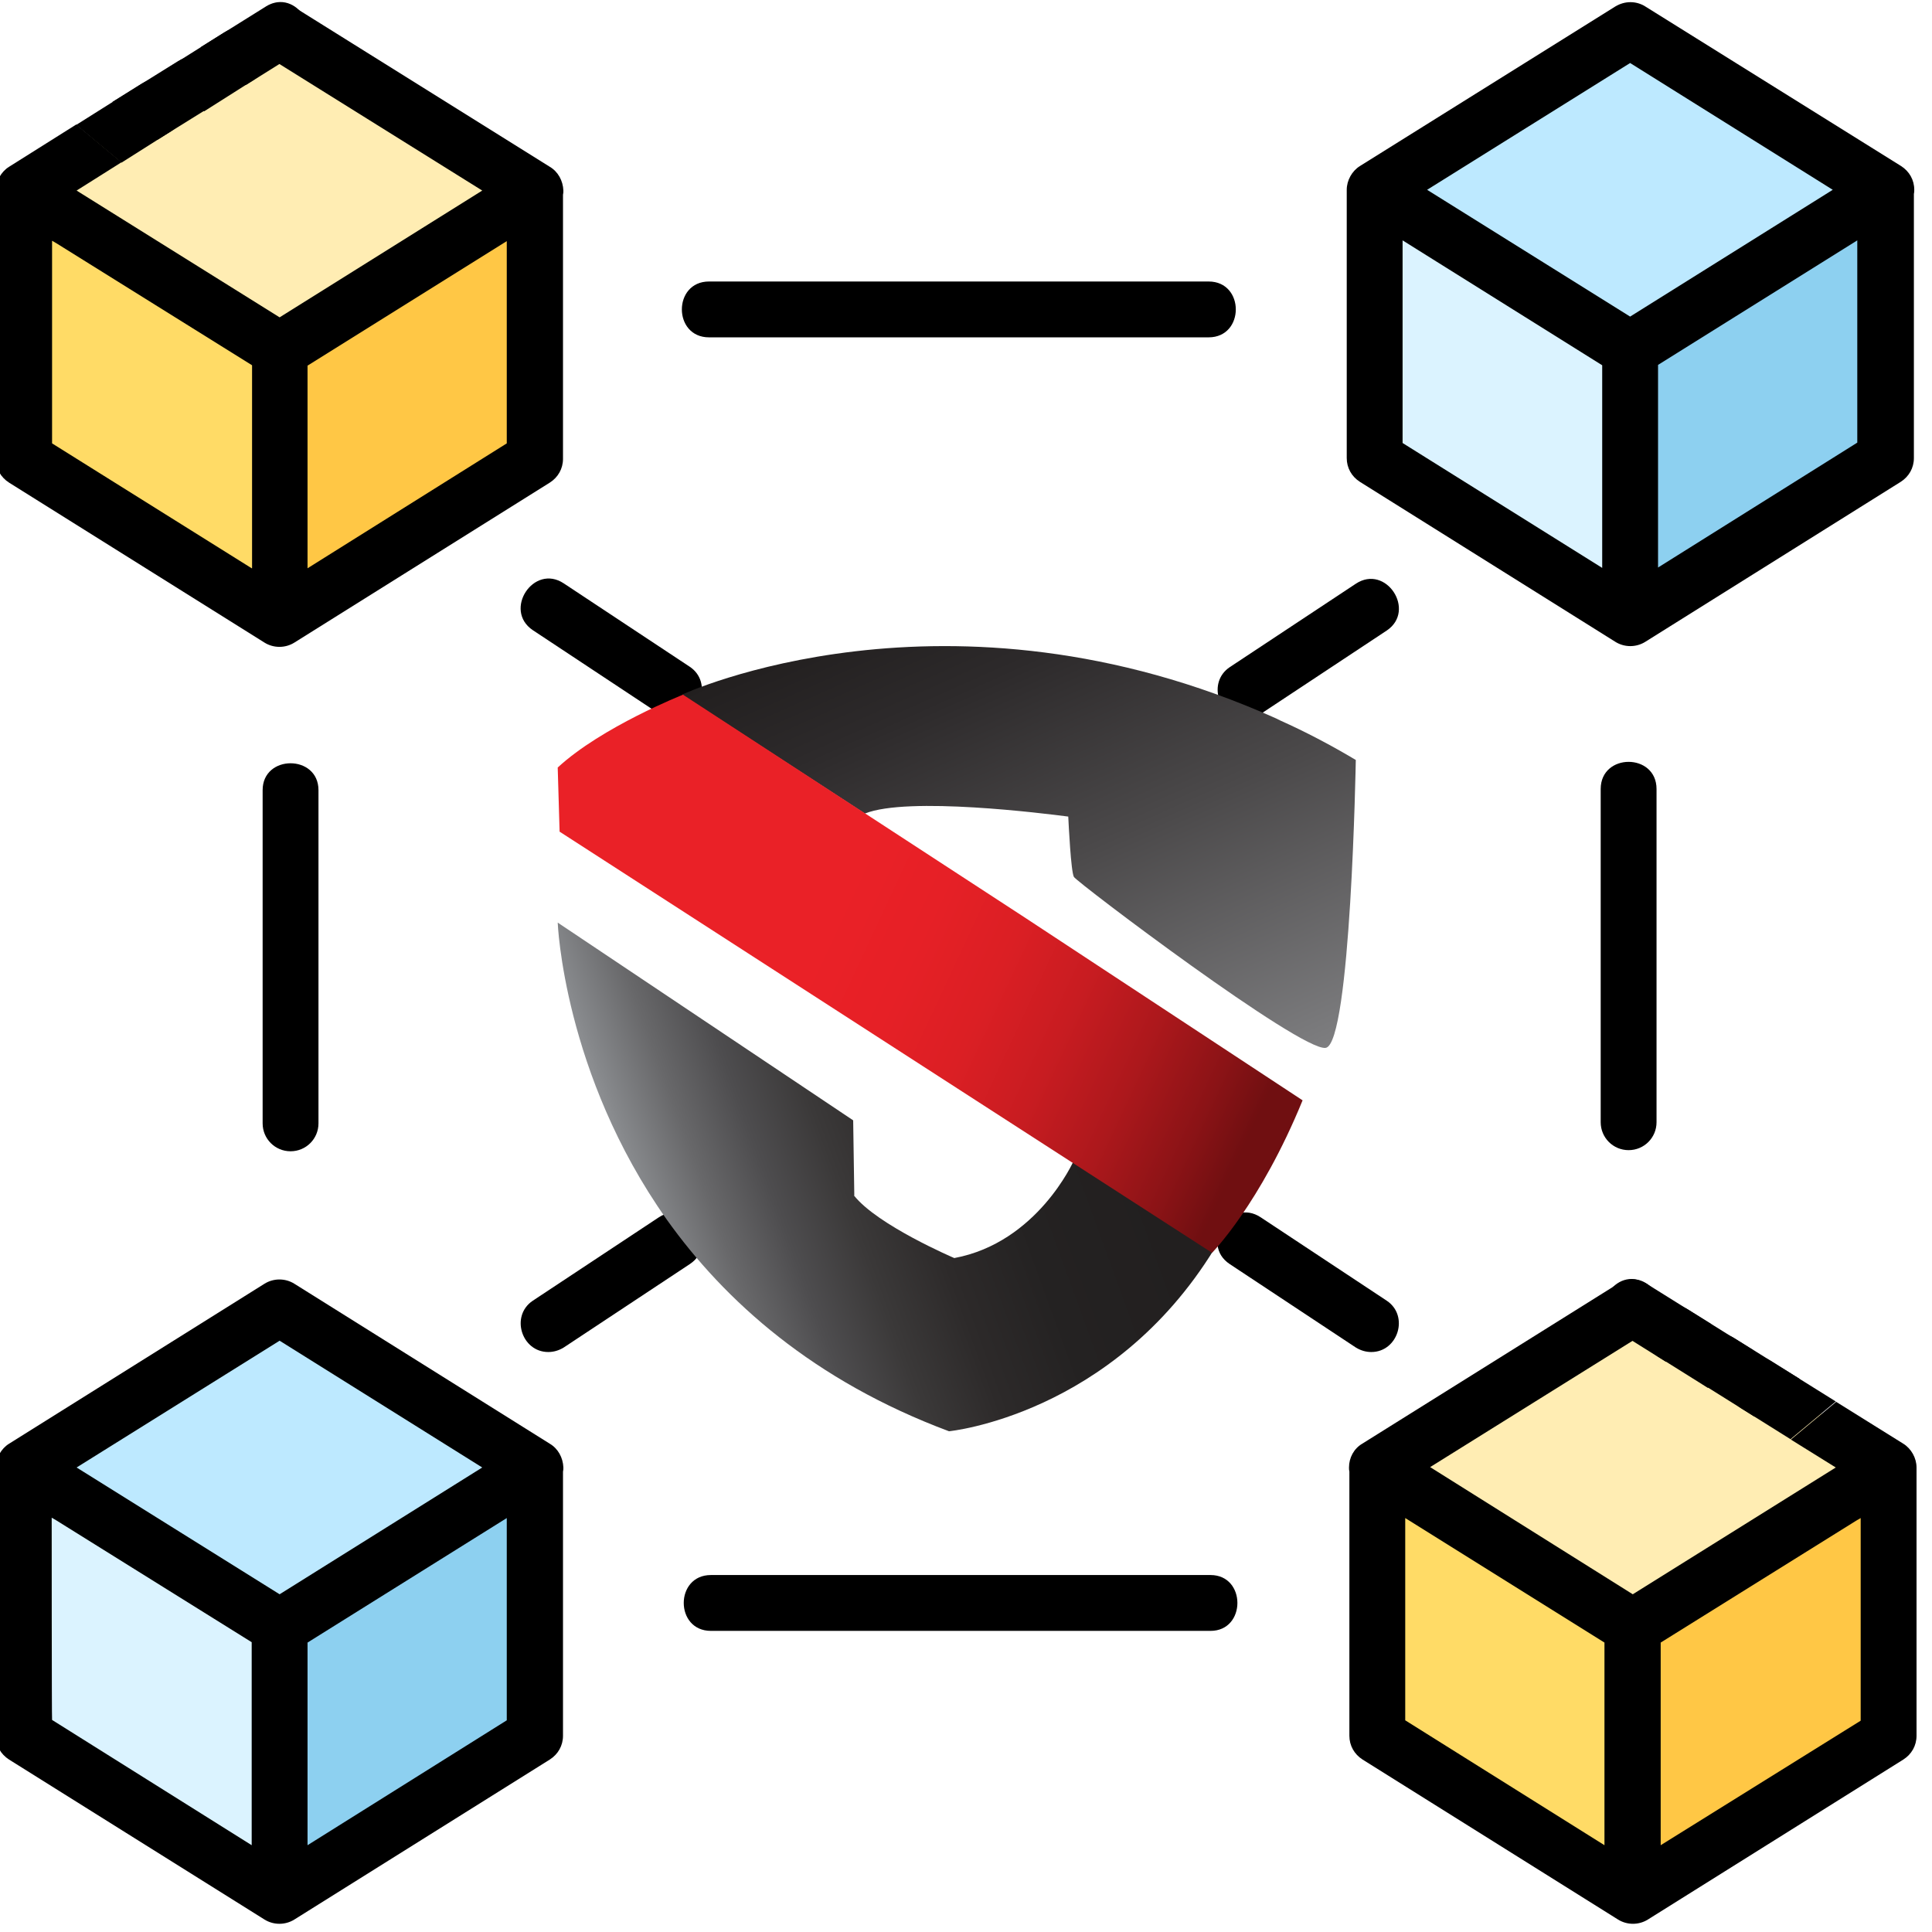 <?xml version="1.0" encoding="utf-8"?>
<!-- Generator: Adobe Illustrator 21.0.2, SVG Export Plug-In . SVG Version: 6.00 Build 0)  -->
<svg version="1.1" id="Layer_1" xmlns="http://www.w3.org/2000/svg" xmlns:xlink="http://www.w3.org/1999/xlink" x="0px" y="0px"
	 viewBox="0 0 512 512" style="enable-background:new 0 0 512 512;" xml:space="preserve">
<style type="text/css">
	.st0{fill:#BDE9FF;}
	.st1{fill:#8DD0F0;}
	.st2{fill:#DBF3FF;}
	.st3{fill:#FFEDB3;}
	.st4{fill:#FFC745;}
	.st5{fill:#FFDB66;}
	.st6{fill:none;}
	.st7{fill:url(#SVGID_1_);}
	.st8{fill:url(#SVGID_2_);}
	.st9{fill:url(#SVGID_3_);}
</style>
<g>
	<path class="st0" d="M432,8l-67.7,42.3L432,92.6l67.7-42.3L432,8z"/>
	<path class="st1" d="M499.7,121.4L432,163.8V92.6l67.7-42.3V121.4z"/>
	<path class="st2" d="M364.3,121.4l67.7,42.4V92.6l-67.7-42.3V121.4z"/>
	<path d="M360.4,127.7l67.7,42.4c2.4,1.5,5.5,1.5,7.9,0l67.7-42.4c2.2-1.4,3.5-3.7,3.5-6.3v-70c0.1-0.4,0.1-0.7,0.1-1.1
		c0-2.6-1.3-4.9-3.5-6.3L436,1.7c-2.4-1.5-5.4-1.5-7.9,0L360.4,44c-2.1,1.3-3.5,3.8-3.5,6.3v71.1C356.9,124,358.2,126.3,360.4,127.7
		z M371.7,63.7l52.9,33.1v53.7l-52.9-33.1V63.7z M439.4,150.4V96.7l52.8-33v53.6L439.4,150.4z M432,16.7l53.7,33.6L432,83.9
		l-53.8-33.6L432,16.7z"/>
</g>
<g>
	<path class="st0" d="M74.1,346.5L6.3,388.9l67.7,42.3l67.7-42.3L74.1,346.5z"/>
	<path class="st1" d="M141.7,460l-67.7,42.4v-71.2l67.7-42.3V460z"/>
	<path class="st2" d="M6.3,460l67.7,42.4v-71.2L6.3,388.9V460z"/>
	<path d="M145.7,382.6L78,340.2c-2.4-1.5-5.5-1.5-7.9,0L2.4,382.6c-2.1,1.3-3.5,3.8-3.5,6.3V460c0,2.6,1.3,4.9,3.5,6.3l67.7,42.4
		c2.4,1.5,5.5,1.5,7.9,0l67.7-42.4c2.2-1.4,3.5-3.7,3.5-6.3v-70c0.1-0.4,0.1-0.7,0.1-1.1C149.2,386.3,147.9,383.9,145.7,382.6z
		 M74.1,355.3l53.7,33.6l-53.7,33.6l-53.8-33.6L74.1,355.3z M13.7,402.2l1.2,0.7l51.8,32.3V489l-52.9-33.2
		C13.7,455.9,13.7,402.2,13.7,402.2z M81.5,489v-53.7l52.8-33v53.6L81.5,489z"/>
</g>
<path d="M187.9,89.4h132.4c9.6,0,9.6-14.8,0-14.8H187.9C178.3,74.6,178.3,89.4,187.9,89.4z"/>
<path d="M320.8,417.4H188.4c-9.6,0-9.6,14.8,0,14.8h132.4C330.3,432.2,330.3,417.4,320.8,417.4z"/>
<path d="M424.2,209.1v88.3c0,4.1,3.3,7.4,7.4,7.4c4.1,0,7.4-3.3,7.4-7.4v-88.3C439,199.5,424.2,199.5,424.2,209.1z"/>
<path d="M69.6,209.4v88.3c0,4.1,3.3,7.4,7.4,7.4c4.1,0,7.4-3.3,7.4-7.4v-88.3C84.4,199.9,69.6,199.9,69.6,209.4z"/>
<path d="M359.3,154.7l-33.4,22.1c-6,4-3,13.6,4.1,13.6c1.4,0,2.8-0.4,4.1-1.2l33.4-22.1C375.4,161.8,367.3,149.4,359.3,154.7z"/>
<path d="M174.6,189.1c1.3,0.8,2.7,1.2,4.1,1.2c7.1,0,10.1-9.6,4.1-13.6l-33.4-22.1c-8-5.3-16.1,7.1-8.2,12.4L174.6,189.1z"/>
<path d="M145.3,358.3c1.4,0,2.8-0.4,4.1-1.2l33.4-22.1c8-5.3-0.2-17.6-8.2-12.4l-33.4,22.1C135.2,348.7,138.2,358.3,145.3,358.3z"/>
<path d="M325.9,335l33.4,22.1c1.3,0.8,2.7,1.2,4.1,1.2c7.1,0,10.1-9.6,4.1-13.6l-33.4-22.1C326.1,317.3,317.9,329.7,325.9,335z"/>
<g>
	<path class="st3" d="M76.6,3.1L8.9,45.4l67.7,42.3l67.7-42.3L76.6,3.1z"/>
	<path class="st4" d="M144.3,116.6L76.6,159V87.8l67.7-42.3V116.6z"/>
	<path class="st5" d="M8.9,116.6L76.6,159V87.8L8.9,45.4V116.6z"/>
	<g>
		<polygon class="st6" points="81.5,150.6 134.3,117.5 134.3,63.9 81.5,96.9 		"/>
		<polygon class="st6" points="13.7,63.8 13.7,117.5 66.7,150.6 66.7,96.9 14.9,64.6 		"/>
		<path d="M45.3,34.8c8.1-5.1,0.3-17.6-7.8-12.6L20.2,33.1l12,10L45.3,34.8z"/>
		<path d="M145.7,44.2L78,1.9c-8.1-5.1-16,7.5-7.9,12.6l57.7,36L74.1,84.1L20.3,50.5L32.2,43l-12-10L2.4,44.2
			c-2.1,1.3-3.5,3.8-3.5,6.3v71.1c0,2.6,1.3,4.9,3.5,6.3l67.7,42.4c2.4,1.5,5.5,1.5,7.9,0l67.7-42.4c2.2-1.4,3.5-3.7,3.5-6.3v-70
			c0.1-0.4,0.1-0.7,0.1-1.1C149.2,47.9,147.9,45.5,145.7,44.2z M66.7,150.6l-52.9-33.1V63.8l1.2,0.7l51.8,32.3V150.6z M134.3,117.5
			l-52.8,33.1V96.9l52.8-33V117.5z"/>
		<path d="M55,28.8c8.1-5.1,0.3-17.6-7.8-12.6L29.8,27l12,10L55,28.8z"/>
		<path d="M67.2,21.2c8.1-5.1,0.3-17.6-7.8-12.6L42.1,19.5l12,10L67.2,21.2z"/>
		<path d="M78.3,14.3c8.1-5.1,0.3-17.6-7.8-12.6L53.2,12.5l12,10L78.3,14.3z"/>
	</g>
</g>
<g>
	<path class="st3" d="M432,343l-67.7,42.3l67.7,42.3l67.7-42.3L432,343z"/>
	<path class="st4" d="M499.7,456.4L432,498.9v-71.2l67.7-42.3V456.4z"/>
	<path class="st5" d="M364.3,456.4l67.7,42.4v-71.2l-67.7-42.3V456.4z"/>
	<polygon class="st6" points="425.3,489 372.4,455.9 372.4,402.3 425.3,435.3 	"/>
	<polygon class="st6" points="493,402.2 493,455.9 440.1,489 440.1,435.3 491.8,403 	"/>
	<path d="M461.4,373.2c-8.1-5.1-0.3-17.6,7.8-12.6l17.3,10.8l-12,10L461.4,373.2z"/>
	<path d="M357.5,388.9c0,0.4,0,0.7,0.1,1.1v70c0,2.6,1.3,4.9,3.5,6.3l67.7,42.4c2.4,1.5,5.5,1.5,7.9,0l67.7-42.4
		c2.2-1.4,3.5-3.7,3.5-6.3v-71.1c0-2.5-1.4-5-3.5-6.3l-17.8-11.1l-12,10l11.9,7.4l-53.8,33.6L379,388.8l57.7-36
		c8.1-5.1,0.3-17.6-7.9-12.6L361,382.6C358.8,383.9,357.5,386.3,357.5,388.9z M440.1,435.3l51.8-32.3l1.2-0.7v53.7L440.1,489V435.3z
		 M372.4,402.3l52.8,33V489l-52.8-33.1V402.3z"/>
	<path d="M451.8,367.2c-8.1-5.1-0.3-17.6,7.8-12.6l17.3,10.8l-12,10L451.8,367.2z"/>
	<path d="M439.5,359.6c-8.1-5.1-0.3-17.6,7.8-12.6l17.3,10.8l-12,10L439.5,359.6z"/>
	<path d="M428.4,352.7c-8.1-5.1-0.3-17.6,7.8-12.6l17.3,10.8l-12,10L428.4,352.7z"/>
</g>
<g>
	
		<linearGradient id="SVGID_1_" gradientUnits="userSpaceOnUse" x1="315.129" y1="219.1" x2="252.135" y2="360.587" gradientTransform="matrix(1 0 0 -1 0 513)">
		<stop  offset="0" style="stop-color:#7E7E80"/>
		<stop  offset="3.410000e-02" style="stop-color:#7A7A7C"/>
		<stop  offset="0.477" style="stop-color:#4B494A"/>
		<stop  offset="0.813" style="stop-color:#2D2A2B"/>
		<stop  offset="1" style="stop-color:#221F1F"/>
	</linearGradient>
	<path class="st7" d="M339.2,190.9L339.2,190.9c-0.1-0.1-0.2-0.1-0.4-0.2c-0.2-0.1-0.4-0.2-0.6-0.3l0,0
		c-87.2-39.1-157.5-6.3-157.5-6.3l48.5,31.5c11.4-4.6,47.7,0,53.9,0.8c0.1,2,0.7,14.6,1.5,16c0.9,1.5,60,46.2,66.7,45.3
		c6.7-0.9,8-76.3,8-76.3C352.6,197.4,345.9,193.9,339.2,190.9z"/>
	
		<linearGradient id="SVGID_2_" gradientUnits="userSpaceOnUse" x1="170.69" y1="189.602" x2="301.581" y2="237.242" gradientTransform="matrix(1 0 0 -1 0 513)">
		<stop  offset="0" style="stop-color:#8D8F92"/>
		<stop  offset="2.030000e-02" style="stop-color:#86888B"/>
		<stop  offset="0.129" style="stop-color:#68686A"/>
		<stop  offset="0.246" style="stop-color:#4E4D4F"/>
		<stop  offset="0.373" style="stop-color:#3B3939"/>
		<stop  offset="0.513" style="stop-color:#2D2A2A"/>
		<stop  offset="0.679" style="stop-color:#242222"/>
		<stop  offset="0.932" style="stop-color:#221F1F"/>
	</linearGradient>
	<path class="st8" d="M284.5,307.7c0,0-9.6,21.6-31.6,25.7c0,0-20.4-8.7-26.6-16.6l0.1,0l-0.3-19.9l-78.3-52.4c0,0,1.5,40,28.9,78.7
		h0c15.4,21.6,38.9,42.7,74.8,56.1c0,0,43.2-4.2,70.3-48.3L284.5,307.7z"/>
	
		<linearGradient id="SVGID_3_" gradientUnits="userSpaceOnUse" x1="145.357" y1="304.367" x2="341.426" y2="212.938" gradientTransform="matrix(1 0 0 -1 0 513)">
		<stop  offset="0.381" style="stop-color:#EA2127"/>
		<stop  offset="0.491" style="stop-color:#E62026"/>
		<stop  offset="0.595" style="stop-color:#DB1F24"/>
		<stop  offset="0.696" style="stop-color:#C81C21"/>
		<stop  offset="0.796" style="stop-color:#AD181C"/>
		<stop  offset="0.894" style="stop-color:#8B1316"/>
		<stop  offset="0.958" style="stop-color:#700F11"/>
		<stop  offset="0.964" style="stop-color:#700F11"/>
		<stop  offset="1" style="stop-color:#700F11"/>
	</linearGradient>
	<path class="st9" d="M271.5,243.1L271.5,243.1L181,184.1c0,0-21.5,8.5-33.2,19.3l0.5,17l96.2,62.1l0,0l76.7,49.5
		c0,0,12.7-12.8,24-40.4L271.5,243.1z"/>
</g>
</svg>
